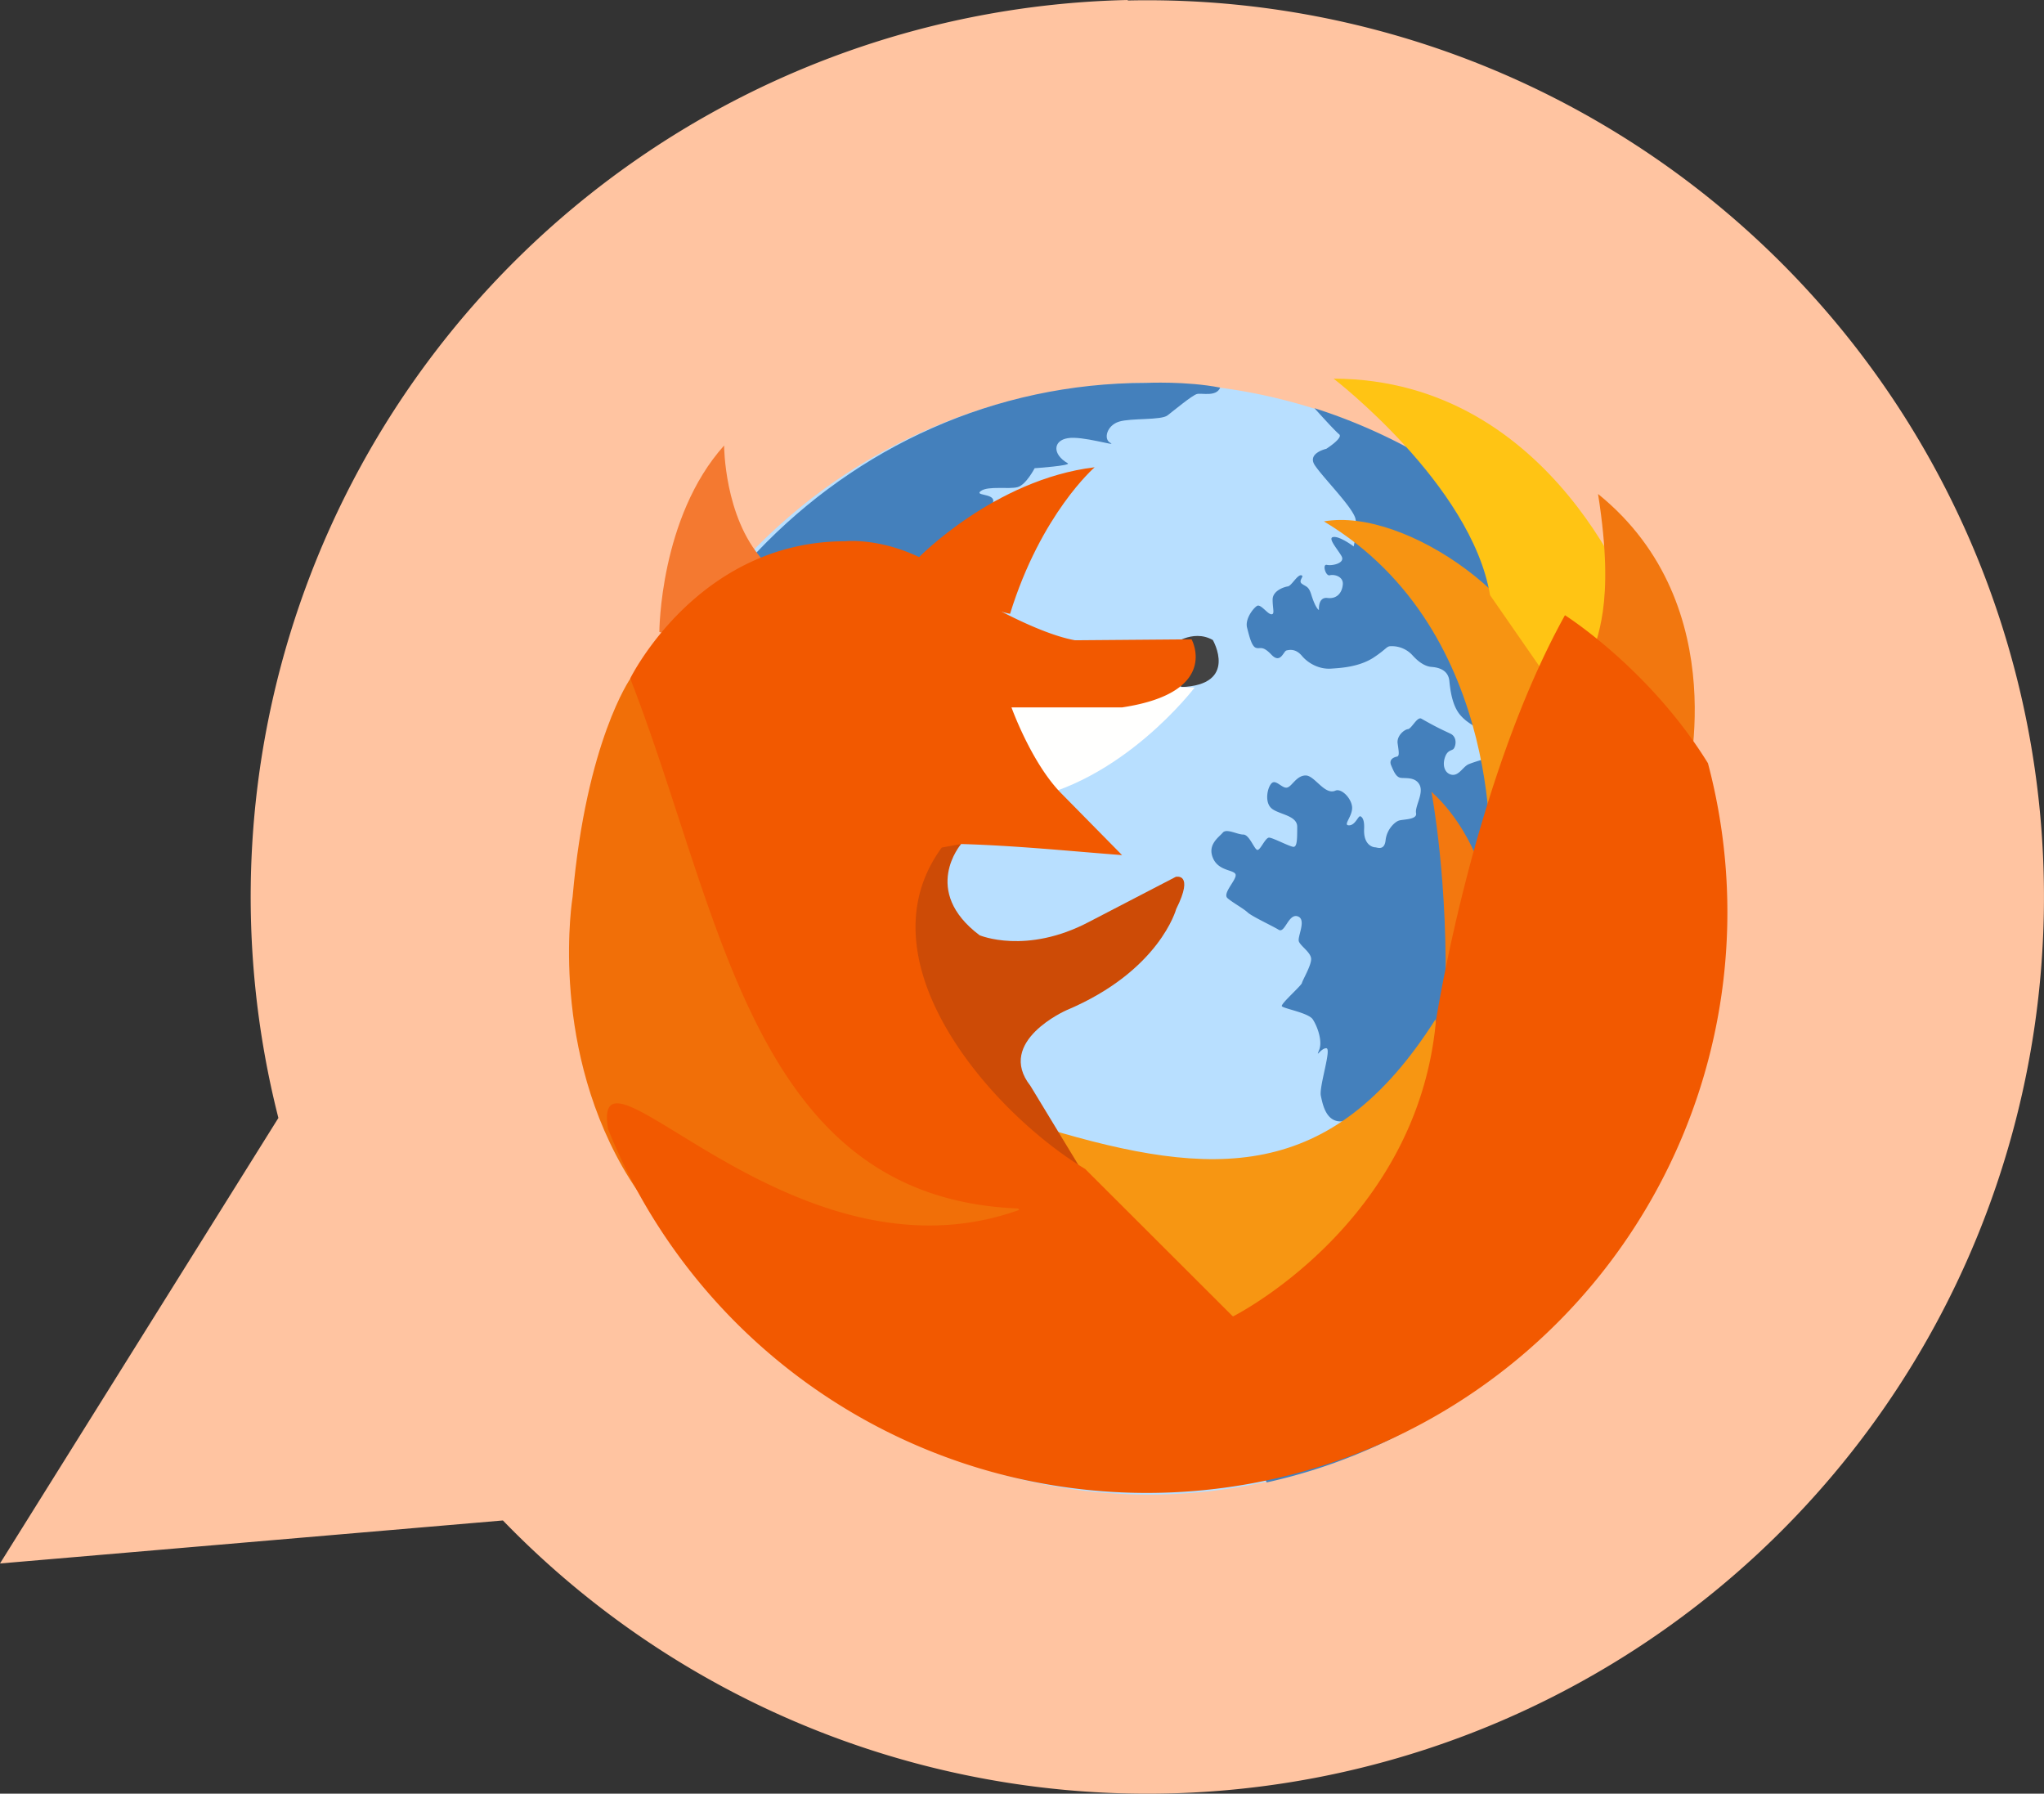 <?xml version="1.0" encoding="UTF-8"?> <svg xmlns="http://www.w3.org/2000/svg" version="1.0" width="86.49" height="75.89"><rect width="100%" height="100%" fill="#333333" stroke="none"/><path fill-rule="evenodd" clip-rule="evenodd" fill="#FFC4A1" d="M47.72 0a37.95 37.95 0 00-35.94 47.3L0 66.15l21.28-1.82A37.94 37.94 0 1047.72.02z"></path><path fill="#B8DFFF" d="M72 39.72A23.45 23.45 0 0148.6 63.24a23.45 23.45 0 01-23.38-23.52A23.45 23.45 0 0148.6 16.2 23.45 23.45 0 0172 39.72z"></path><path fill="#4480BC" d="M52.64 60.76c-.47-.54-2.83-7.24-3.18-7.59-.34-.35-.65-1.74-.5-1.82.16-.08.9.78 1 .78s.82-.08.36-.66c-.47-.58-.6-1.69-.47-1.73.14-.03.4.5.6.31s1.1-.52 1.1-.52-.46.85.16.62c.62-.23 1.16-1.24 1.55-1.24.39 0 .08 1.47.62 1.17.54-.32.36-1.17.51-1.37.16-.2.75-.08 1.58.18.82.26.26.9.64 1.19.31.23.78-.4.93-.24.16.16-.4 1.16-.18 1.4s1.78 1.62 2.56 1.24c.77-.4 1.08-3.87.7-3.87s-.62-.7-1.01-.62c-.39.07-1.32.23-1.09 0 .24-.24.24-.7-.07-.62-.31.07-.93 0-1.63.07-.7.08-.85-.7-.93-1.08-.08-.39.47-2.01.23-2.01s-.46.46-.3.07c.15-.38-.08-1-.27-1.29-.18-.28-1.26-.46-1.31-.56s.82-.86.85-.98c.03-.13.39-.73.39-1.01s-.44-.54-.52-.75c-.07-.2.34-.93-.05-1.06s-.54.73-.8.57-1.08-.54-1.3-.72c-.2-.19-.64-.42-.87-.62-.23-.21.42-.8.34-1.01-.08-.2-.73-.13-.96-.7-.23-.56.26-.87.42-1.06s.61.08.87.08.47.65.6.65.33-.52.49-.52.92.41 1.05.39c.14-.03.14-.36.14-.85 0-.5-.83-.52-1.11-.8-.29-.29-.13-.93.05-1.06s.44.26.64.2c.2-.05.39-.51.78-.51.38 0 .8.85 1.26.64.24-.1.65.29.7.67.05.4-.41.8-.13.8.28 0 .39-.43.49-.38.1.05.17.2.15.56-.02.67.39.75.47.75.08 0 .39.16.44-.3.05-.47.4-.78.56-.83.16-.06.78-.03.73-.31-.06-.29.33-.83.15-1.2-.18-.35-.6-.27-.8-.3-.2-.03-.3-.28-.41-.54-.1-.26.15-.34.26-.36.1-.03.07-.21.02-.55-.05-.33.29-.6.44-.61.16-.03.39-.55.57-.44.7.4.93.49 1.24.64.3.16.2.57.1.65-.1.07-.26.05-.36.38-.1.34.02.65.3.7.3.05.47-.33.7-.44.24-.1.6-.2.6-.2s.31-.34.02-.62c-.28-.29-.25-.52-.25-.65s-.36-.23-.67-.57c-.31-.33-.44-.85-.5-1.47-.05-.62-.72-.6-.82-.62-.1-.02-.36-.07-.72-.46a1.18 1.18 0 00-.93-.41c-.2 0-.16.1-.75.49-.6.38-1.32.43-1.8.46-.5.03-.96-.23-1.22-.54-.26-.31-.52-.26-.65-.23-.13.02-.25.59-.64.18s-.47-.23-.65-.29c-.18-.05-.28-.46-.38-.85-.1-.38.28-.85.43-.93.16-.07.44.36.6.36.15 0 .05-.23.05-.62 0-.38.49-.54.65-.56.15-.03.4-.5.56-.47.16.03-.15.23.03.36.18.13.28.1.39.44.19.62.33.67.33.67s-.05-.56.36-.51c.41.05.62-.23.65-.57s-.36-.44-.55-.39c-.18.05-.33-.49-.12-.44s.8-.07.61-.38c-.18-.31-.61-.78-.33-.8.28-.03.85.4.85.4s.16-.69.08-1.15-1.32-1.7-1.7-2.25c-.4-.54.46-.73.46-.73s.74-.47.54-.62c-.2-.16-1.04-1.1-1.04-1.1a23.53 23.53 0 0116.37 22.5A23.44 23.44 0 0153.6 62.72l-.96-1.95z"></path><path fill="#4480BC" d="M48.91 61.57c-12.97-2.15-23.63-7.74-23.63-21.1 0-13.35 10.33-24.27 23.23-24.27 0 0 1.7-.08 3.12.2-.16.4-.77.22-.98.27-.2.05-.98.7-1.24.9-.26.22-1.55.11-2.06.27-.52.16-.67.75-.36.9.3.17-1.2-.31-1.81-.2-.62.1-.66.68 0 1.06.17.1-1.4.21-1.4.21s-.36.7-.72.8c-.36.1-1.24-.06-1.55.16-.3.21.52.1.52.42 0 .32-.52.64-.36 1.07.15.42.36-.22.62.16.26.37.3 1.38.1 1.86-.2.48-3.5 4.15-3.61 6.86-.1 2.71-3.4 10.75-2.84 13.46.56 2.71 12.97 16.97 12.97 16.97z"></path><path fill="#F3780F" d="M65.26 38.36l-2.9-2.35s-.61-1.46-1.79-2.51c0 0 .74 3.87.58 8.97l4.1-4.1z"></path><path fill="#F79612" d="M61.97 51.16l-1.23-8.03c-4.4 6.93-9.41 6.73-16.45 4.62l.78 7.03 9.3 1.2 7.6-4.82z"></path><path fill="#F16F08" d="M44.3 54.08l-.78-3.91-8.59-4.68L28.7 28.3l-2.02.4s-1.87 2.65-2.45 9.24c0 0-1 5.98 2.12 11.45 3.13 5.46 7.81 5.46 7.81 5.46l10.15-.77z"></path><path fill="#CD4B06" d="M37.88 35.38l2.79.33s-1.72 1.98.78 3.86c0 0 1.97.84 4.64-.57l3.66-1.9s.8-.2.02 1.36c0 0-.7 2.62-4.64 4.28 0 0-3.01 1.32-1.53 3.2l2.87 4.73-9.97-6.75 1.38-8.55z"></path><path fill="#424242" d="M49.54 27.32s.91-.74 1.78-.24c0 0 1.1 1.9-1.34 1.99l-.44-1.75z"></path><path fill="#F79412" d="M56.02 22.06c3.53-.62 9.37 3.67 9.37 7.03l-2.35 7.8s.79-10.15-7.02-14.83z"></path><path fill="#F47930" d="M27.9 26.74s.01-4.85 2.74-7.89c0 0 0 3.02 1.62 4.82 0 0-2.01 3.85-4.35 3.07z"></path><path fill="#F25900" d="M38.84 23.62s3.24-3.34 7.48-3.85c0 0-2.27 1.96-3.58 6.2 0 0-3.9-.79-3.9-2.35z"></path><path fill="#FFFFFE" d="M41.62 28.75l8.93.34s-3.1 4.09-7.4 4.77l-1.53-5.1z"></path><path fill="#FFC414" d="M56.43 16.02s5.83 4.48 6.62 9.16l3.44 4.96 2.8-4.18s-3.44-9.91-12.86-9.94z"></path><path fill="#F2770F" d="M67.62 20.9c1.52 9.65-3.52 4.93 3.69 12.57 0 0 2.2-7.81-3.69-12.57z"></path><path fill="#F25900" d="M26.67 28.7s2.85-5.8 9.1-5.8c0 0 2.8-.32 5.47 2.35 0 0 2.57 1.54 4.25 1.84l4.93-.04s1.25 2.25-2.94 2.88H42.8s.84 2.35 2.11 3.64l2.57 2.61c-2.33-.18-4.46-.4-6.81-.47l-.82.15c-3.52 4.8 2.11 11.22 6.07 13.6l6.25 6.24s7.8-3.9 8.59-12.5c0 0 1.56-10.14 5.46-17.17 0 0 3.57 2.25 6.05 6.26a24.57 24.57 0 01-46.54 15.48c-.76-4.55 7.8 6.87 17.4 3.42l-.05-.06c-11.27-.45-12.52-12.43-16.41-22.42z"></path></svg> 